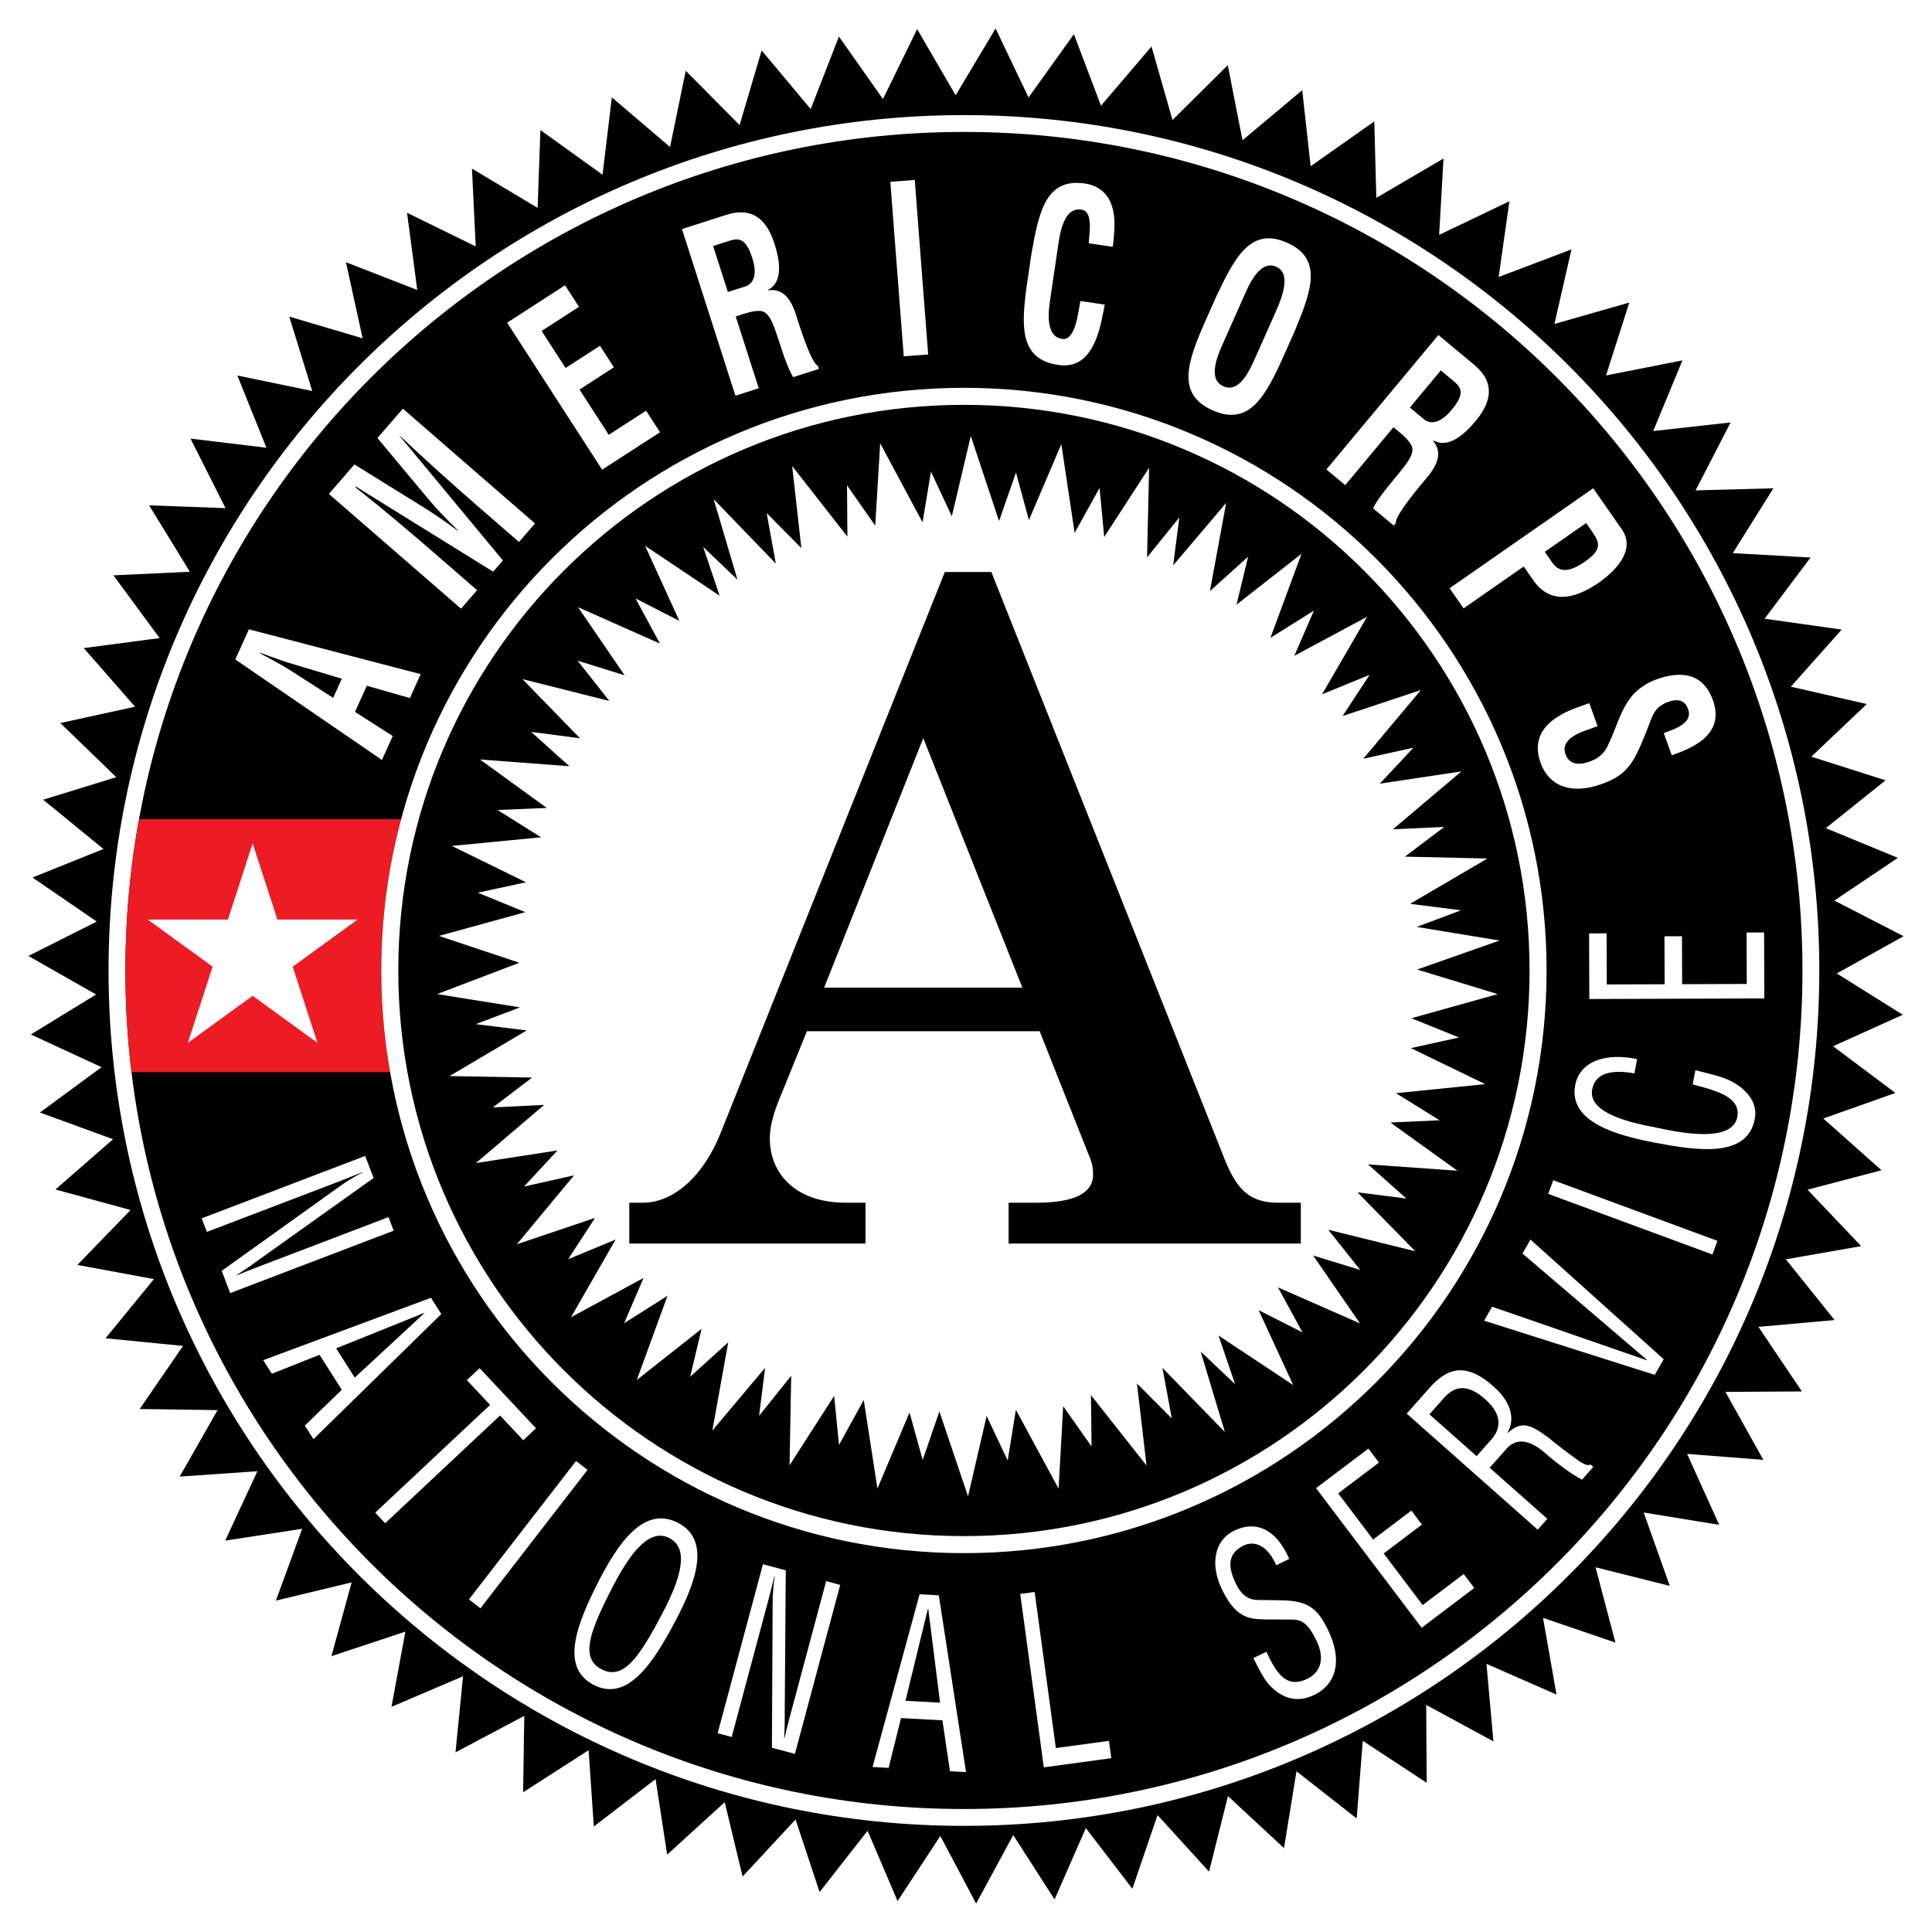 <?xml version="1.0" encoding="utf-8"?>
<!-- Generator: Adobe Illustrator 13.0.0, SVG Export Plug-In . SVG Version: 6.00 Build 14576)  -->
<!DOCTYPE svg PUBLIC "-//W3C//DTD SVG 1.0//EN" "http://www.w3.org/TR/2001/REC-SVG-20010904/DTD/svg10.dtd">
<svg version="1.0" id="Layer_1" xmlns="http://www.w3.org/2000/svg" xmlns:xlink="http://www.w3.org/1999/xlink" x="0px" y="0px"
	 width="192.756px" height="192.756px" viewBox="0 0 192.756 192.756" enable-background="new 0 0 192.756 192.756"
	 xml:space="preserve">
<g>
	<polygon fill-rule="evenodd" clip-rule="evenodd" fill="#FFFFFF" points="0,0 192.756,0 192.756,192.756 0,192.756 0,0 	"/>
	<polygon fill-rule="evenodd" clip-rule="evenodd" points="73.789,12.482 75.99,5.031 80.883,10.885 83.7,3.644 88.093,9.886 
		91.504,2.905 95.345,9.506 99.331,2.836 102.618,9.726 107.144,3.411 109.844,10.548 114.887,4.637 116.979,11.971 122.496,6.503 
		123.965,13.991 129.922,9 130.764,16.585 137.114,12.113 137.316,19.74 144.02,15.813 143.584,23.434 150.595,20.08 149.52,27.636 
		156.787,24.882 155.085,32.322 162.555,30.186 160.235,37.457 167.858,35.953 164.943,43.006 172.665,42.146 169.167,48.927 
		176.931,48.717 172.881,55.185 180.638,55.625 176.057,61.729 183.747,62.813 178.674,68.512 186.249,70.243 180.716,75.494 
		188.119,77.851 182.166,82.625 189.346,85.589 183.012,89.851 189.921,93.406 183.256,97.121 189.84,101.242 182.887,104.383 
		189.104,109.043 181.911,111.592 187.716,116.756 180.337,118.695 185.69,124.328 178.174,125.641 183.038,131.701 
		175.436,132.381 179.775,138.824 172.145,138.869 175.93,145.65 168.321,145.055 171.525,152.133 163.993,150.904 166.594,158.225 
		159.188,156.367 161.171,163.881 153.948,161.414 155.292,169.066 148.305,166.002 149,173.74 142.292,170.098 142.341,177.869 
		135.963,173.682 135.357,181.428 129.351,176.721 128.104,184.387 122.513,179.195 120.626,186.734 115.486,181.092 
		112.978,188.445 108.332,182.389 105.215,189.508 101.089,183.086 97.389,189.918 93.815,183.174 89.553,189.672 86.558,182.656 
		81.771,188.77 79.373,181.529 74.089,187.223 72.306,179.803 66.563,185.037 65.406,177.498 59.246,182.229 58.726,174.619 
		52.191,178.818 52.307,171.191 45.445,174.832 46.199,167.238 39.057,170.293 40.445,162.789 33.068,165.234 35.081,157.875 
		27.526,159.693 30.149,152.527 22.469,153.707 25.681,146.783 17.927,147.32 21.706,140.689 13.938,140.576 18.259,134.283 
		10.529,133.52 15.357,127.613 7.719,126.203 13.026,120.723 5.531,118.676 11.281,113.66 3.979,110.996 10.131,106.473 
		3.08,103.211 9.585,99.219 2.834,95.377 9.651,91.945 3.242,87.55 10.323,84.704 4.307,79.788 11.601,77.539 6.018,72.137 
		13.473,70.509 8.358,64.659 15.923,63.662 11.319,57.402 18.941,57.043 14.878,50.42 22.502,50.698 19.007,43.759 26.583,44.672 
		23.679,37.465 31.152,39.012 28.86,31.587 36.18,33.755 34.517,26.164 41.63,28.931 40.61,21.23 47.464,24.586 47.089,16.824 
		53.639,20.74 53.917,12.976 60.115,17.431 61.045,9.716 66.851,14.667 68.418,7.061 73.789,12.482 	"/>
	<path fill-rule="evenodd" clip-rule="evenodd" fill="#FFFFFF" d="M96.171,182.166c47.132,0,85.341-38.209,85.341-85.341
		c0-47.132-38.209-85.341-85.341-85.341S10.83,49.693,10.83,96.825C10.83,143.957,49.039,182.166,96.171,182.166L96.171,182.166z"/>
	<path fill-rule="evenodd" clip-rule="evenodd" d="M96.171,180.486c46.204,0,83.66-37.457,83.66-83.662
		c0-46.204-37.456-83.661-83.66-83.661c-46.204,0-83.661,37.457-83.661,83.661C12.51,143.029,49.967,180.486,96.171,180.486
		L96.171,180.486z"/>
	<path fill-rule="evenodd" clip-rule="evenodd" d="M96.171,158.375c33.993,0,61.551-27.557,61.551-61.55
		c0-33.993-27.558-61.55-61.551-61.55S34.62,62.832,34.62,96.825C34.62,130.818,62.178,158.375,96.171,158.375L96.171,158.375z"/>
	<path fill-rule="evenodd" clip-rule="evenodd" fill="#FFFFFF" d="M38.762,121.43l0.516,1.354l-16.311,6.227l-0.847-2.219
		l11.742-8.408c0.665-0.477,1.348-0.906,2.283-1.395l-0.012-0.033c-0.82,0.332-1.662,0.672-2.489,0.988l-13.005,4.965l-0.517-1.354
		l16.312-6.227l0.84,2.201l-12.028,8.572c-0.444,0.338-0.923,0.652-1.622,1.105l0.012,0.033c0.581-0.24,1.206-0.498,1.814-0.73
		L38.762,121.43L38.762,121.43z"/>
	<path fill-rule="evenodd" clip-rule="evenodd" fill="#FFFFFF" d="M42.997,129.48l1.031,1.621l-12.754,12.482l-0.862-1.355
		l3.69-3.568l-2.222-3.492l-4.758,1.891l-0.862-1.355L42.997,129.48L42.997,129.48z M42.324,131.025l-0.019-0.029l-8.766,3.529
		l1.856,2.916L42.324,131.025L42.324,131.025z"/>
	<polygon fill-rule="evenodd" clip-rule="evenodd" fill="#FFFFFF" points="47.852,136.502 53.479,142.5 52.205,143.693 
		49.888,141.225 38.427,151.975 37.435,150.918 48.896,140.166 46.578,137.695 47.852,136.502 	"/>
	<polygon fill-rule="evenodd" clip-rule="evenodd" fill="#FFFFFF" points="46.786,159.574 57.473,145.764 58.619,146.65 
		47.932,160.461 46.786,159.574 	"/>
	<path fill-rule="evenodd" clip-rule="evenodd" fill="#FFFFFF" d="M67.651,151.936c3.393,1.764,1.643,6.154-0.22,9.699
		c-2.249,4.287-4.825,8.223-8.218,6.459c-3.393-1.764-1.638-6.125,0.564-10.438C61.625,154.104,64.197,150.141,67.651,151.936
		L67.651,151.936z M66.784,153.453c-1.983-1.031-3.917,1.479-5.695,4.938c-2.314,4.49-3.208,7.043-1.07,8.154
		c2.138,1.111,3.713-1.088,6.059-5.562C67.886,157.541,68.829,154.516,66.784,153.453L66.784,153.453z"/>
	<path fill-rule="evenodd" clip-rule="evenodd" fill="#FFFFFF" d="M82.427,157.75l1.4,0.375l-4.519,16.863l-2.294-0.613
		l0.073-14.441c0.003-0.818,0.056-1.623,0.209-2.666l-0.034-0.01c-0.212,0.859-0.43,1.74-0.659,2.596L73,173.299l-1.4-0.375
		l4.519-16.863l2.277,0.609l-0.107,14.768c0.014,0.559-0.013,1.131-0.055,1.963l0.034,0.008c0.146-0.611,0.303-1.268,0.472-1.896
		L82.427,157.75L82.427,157.75z"/>
	<path fill-rule="evenodd" clip-rule="evenodd" fill="#FFFFFF" d="M91.748,159.061l1.918,0.105l2.716,17.639l-1.604-0.088
		l-0.751-5.078l-4.132-0.227l-1.236,4.969l-1.604-0.09L91.748,159.061L91.748,159.061z M92.612,160.508l-0.035-0.002l-2.238,9.182
		l3.452,0.189L92.612,160.508L92.612,160.508z"/>
	<polygon fill-rule="evenodd" clip-rule="evenodd" fill="#FFFFFF" points="104.143,176.33 101.789,159.027 103.226,158.832 
		105.343,174.404 110.638,173.686 110.873,175.414 104.143,176.33 	"/>
	<path fill-rule="evenodd" clip-rule="evenodd" fill="#FFFFFF" d="M127.324,156.166c-0.699-1.678-1.96-2.594-3.263-1.961
		c-1.9,0.924-1.331,2.615-0.741,3.83c0.529,1.088,1.217,1.582,2.153,1.594c0.781,0.008,1.546,0.025,2.326,0.033
		c2.77,0.027,3.687,0.875,4.694,2.947c1.445,2.975,0.893,5.391-1.369,6.49c-1.162,0.564-2.758,0.797-4.43-0.928
		c-0.628-0.652-1.223-1.916-1.646-2.746l1.303-0.633c1.067,2.354,2.109,3.66,4.072,2.705c1.318-0.641,1.808-1.99,0.912-3.834
		c-1.16-2.387-1.893-2.057-3.381-2.084c-0.807-0.021-2.057,0.041-2.899-0.092c-1.48-0.213-2.374-1.332-3.127-2.881
		c-1.262-2.598-0.72-4.957,1.195-5.889c2.151-1.045,4.193-0.199,5.503,2.814L127.324,156.166L127.324,156.166z"/>
	<polygon fill-rule="evenodd" clip-rule="evenodd" fill="#FFFFFF" points="141.837,162.402 131.303,148.475 136.525,144.525 
		137.579,145.918 133.513,148.992 136.996,153.598 140.812,150.713 141.865,152.105 138.049,154.99 141.939,160.135 
		146.034,157.039 147.087,158.432 141.837,162.402 	"/>
	<path fill-rule="evenodd" clip-rule="evenodd" fill="#FFFFFF" d="M154.378,151.531l-0.961,1.086l-13.069-11.58l2.234-2.523
		c1.817-2.051,3.689-2.727,6.646,0.01c1.499,1.398,1.972,3.078,1.174,4.4l0.034,0.031c1.28-1.131,2.099-0.965,3.979,0.422
		c1.011,0.826,2.027,1.609,3.096,2.369c0.279,0.178,0.924,0.607,1.155,0.348l0.296,0.262l-1.123,1.268
		c-1.045-0.506-2.758-1.836-3.629-2.609c-1.308-1.156-2.771-1.754-3.905-0.473l-1.679,1.896L154.378,151.531L154.378,151.531z
		 M147.32,145.279l1.517-1.713c0.435-0.525,1.58-2.029-0.726-4.025c-2.271-1.967-3.493-0.693-4.142,0.039l-1.354,1.529
		L147.32,145.279L147.32,145.279z"/>
	<polygon fill-rule="evenodd" clip-rule="evenodd" fill="#FFFFFF" points="151.899,125.066 152.696,123.672 165.987,135.609 
		165.095,137.17 148.07,131.766 148.867,130.371 164.314,135.719 164.332,135.689 151.899,125.066 	"/>
	<polygon fill-rule="evenodd" clip-rule="evenodd" fill="#FFFFFF" points="170.846,125.16 154.465,119.113 154.968,117.752 
		171.349,123.801 170.846,125.16 	"/>
	<path fill-rule="evenodd" clip-rule="evenodd" fill="#FFFFFF" d="M163.067,107.09c-2.042-0.352-3.875-0.184-4.214,1.6
		c-0.469,2.471,4.214,3.396,6.478,3.826c2.32,0.512,7.506,1.531,8.001-1.076c0.322-1.699-1.462-2.412-3.305-2.939
		c-0.383-0.107-0.769-0.199-1.15-0.307l0.271-1.424c0.336,0.1,0.702,0.168,1.039,0.268c1.379,0.352,2.421,0.602,3.493,1.445
		c1.108,0.904,1.625,1.926,1.391,3.162c-0.752,3.963-5.879,3.131-9.973,2.355c-3.866-0.734-8.634-2.084-7.94-5.738
		c0.463-2.436,3.128-3.246,6.18-2.596L163.067,107.09L163.067,107.09z"/>
	<polygon fill-rule="evenodd" clip-rule="evenodd" fill="#FFFFFF" points="176.027,99.613 158.566,99.672 158.544,93.125 
		160.29,93.12 160.308,98.219 166.081,98.199 166.064,93.415 167.811,93.409 167.827,98.191 174.275,98.17 174.259,93.038 
		176.005,93.032 176.027,99.613 	"/>
	<path fill-rule="evenodd" clip-rule="evenodd" fill="#FFFFFF" d="M38.105,75.821l-14.63-10.027l1.357-3.008l17.138,4.474
		l-1.077,2.387l-4.298-1.23l-1.178,2.61l3.767,2.407L38.105,75.821L38.105,75.821z M33.241,69.624l0.862-1.91l-4.793-1.434
		c-0.793-0.224-1.536-0.501-2.308-0.772c-0.368-0.147-0.743-0.278-1.097-0.399L25.89,65.14c0.325,0.185,0.672,0.38,1.025,0.558
		c0.714,0.399,1.414,0.772,2.106,1.219L33.241,69.624L33.241,69.624z"/>
	<path fill-rule="evenodd" clip-rule="evenodd" fill="#FFFFFF" d="M47.598,58.883l-1.603,1.846L32.812,49.277l2.552-2.939
		l6.976,4.324c1.14,0.712,2.25,1.492,3.339,2.299l0.023-0.026c-1.221-1.223-2.042-2.052-2.789-2.932l-5.259-6.302l2.541-2.927
		l13.184,11.451l-1.603,1.846l-4.148-3.603c-2.619-2.275-5.204-4.59-7.72-6.983l-0.022,0.026l10.289,12.406l-0.973,1.121
		l-13.688-8.491l-0.057,0.066c2.722,2.156,5.375,4.392,7.994,6.667L47.598,58.883L47.598,58.883z"/>
	<polygon fill-rule="evenodd" clip-rule="evenodd" fill="#FFFFFF" points="60.074,46.859 50.596,32.196 56.373,28.461 
		57.763,30.612 54.039,33.02 56.427,36.715 59.858,34.497 61.248,36.647 57.817,38.866 60.736,43.381 64.461,40.974 65.851,43.125 
		60.074,46.859 	"/>
	<path fill-rule="evenodd" clip-rule="evenodd" fill="#FFFFFF" d="M73.403,31.573l2.297,7.161l-2.327,0.747l-5.334-16.627
		l4.405-1.414c2.012-0.646,3.84-0.205,4.821,2.854c0.583,1.818,0.845,3.836-0.625,4.626l0.014,0.044
		c1.458-0.199,2.25,0.842,2.762,2.438c0.221,0.688,1.463,4.788,2.184,5.094l0.1,0.311l-2.56,0.821
		c-0.625-0.973-1.229-3.029-1.601-4.132c-0.343-1.015-0.775-2.417-1.672-2.471c-0.71-0.041-1.384,0.199-2.049,0.413L73.403,31.573
		L73.403,31.573z M72.621,29.134l1.829-0.587c0.743-0.312,1.128-1.169,0.595-2.832c-0.598-1.862-1.279-1.986-2.167-1.725
		l-1.729,0.555L72.621,29.134L72.621,29.134z"/>
	<polygon fill-rule="evenodd" clip-rule="evenodd" fill="#FFFFFF" points="90.166,35.551 88.829,18.139 91.266,17.952 
		92.603,35.363 90.166,35.551 	"/>
	<path fill-rule="evenodd" clip-rule="evenodd" fill="#FFFFFF" d="M110.225,30.391c-0.064,0.32-0.133,0.663-0.198,0.983
		c-0.589,3.137-1.741,5.438-4.437,5.039c-3.974-0.588-3.734-3.99-3.051-8.596l0.365-2.464c0.756-4.383,1.499-7.615,5.369-7.042
		c2.152,0.366,3.144,2.019,2.879,4.993c-0.03,0.443-0.061,0.885-0.143,1.321l-2.384-0.354c0.06-1.121,0.453-3.181-0.738-3.357
		c-1.9-0.281-2.192,2.759-2.391,4.095l-0.71,4.791c-0.212,1.428-0.47,3.767,1.188,4.013c1.33,0.197,1.598-2.682,1.813-3.78
		L110.225,30.391L110.225,30.391z"/>
	<path fill-rule="evenodd" clip-rule="evenodd" fill="#FFFFFF" d="M121.355,29.563c1.901-4.021,3.483-6.936,7.057-5.347
		s2.47,4.716,0.761,8.822l-1.012,2.276c-1.891,4.255-3.511,7.255-7.18,5.624c-3.669-1.631-2.527-4.843-0.637-9.099L121.355,29.563
		L121.355,29.563z M121.979,34.35c-0.586,1.319-1.461,3.503,0.07,4.184c1.596,0.709,2.585-1.475,3.266-3.007l1.815-4.084
		c0.566-1.277,1.872-4.085,0.213-4.823c-1.755-0.78-2.85,2.071-3.397,3.305L121.979,34.35L121.979,34.35z"/>
	<path fill-rule="evenodd" clip-rule="evenodd" fill="#FFFFFF" d="M139.024,42.626l-4.812,5.777l-1.878-1.564l11.176-13.415
		l3.555,2.961c1.622,1.353,2.23,3.132,0.175,5.6c-1.222,1.467-2.785,2.771-4.24,1.953l-0.029,0.036
		c0.949,1.125,0.495,2.352-0.578,3.64c-0.462,0.555-3.257,3.801-3.129,4.574l-0.208,0.251l-2.065-1.722
		c0.486-1.048,1.897-2.66,2.629-3.566c0.673-0.834,1.624-1.95,1.189-2.737c-0.346-0.621-0.911-1.062-1.447-1.509L139.024,42.626
		L139.024,42.626z M140.664,40.658l1.476,1.229c0.661,0.46,1.592,0.326,2.709-1.015c1.252-1.502,0.99-2.144,0.295-2.754
		l-1.396-1.162L140.664,40.658L140.664,40.658z"/>
	<path fill-rule="evenodd" clip-rule="evenodd" fill="#FFFFFF" d="M144.626,58.69l14.328-9.976l2.853,4.098
		c1.336,1.92-0.318,3.944-2.324,5.341c-1.223,0.851-2.768,1.565-4.098,1.364c-1.108-0.165-1.906-0.864-2.426-1.651l-0.938-1.347
		l-5.999,4.177L144.626,58.69L144.626,58.69z M154.123,55.056l0.748,1.075c0.607,0.874,1.514,1.116,3.252-0.095
		c1.643-1.144,1.552-1.804,0.765-2.936l-0.639-0.917L154.123,55.056L154.123,55.056z"/>
	<path fill-rule="evenodd" clip-rule="evenodd" fill="#FFFFFF" d="M165.994,73.141c1.474-0.511,2.884-1.129,2.43-2.395
		c-0.278-0.772-0.871-1.116-1.989-0.714c-1.248,0.449-1.518,1.213-1.871,2.157c-0.363,0.984-1.088,2.822-1.689,3.762
		c-0.747,1.159-1.644,1.76-3.067,2.272c-3.111,1.118-5.287,0.156-6.097-2.096c-0.992-2.76,0.713-4.486,3.647-5.542l1.205-0.433
		l0.827,2.3l-0.964,0.347c-1.617,0.525-2.648,1.305-2.24,2.438c0.349,0.969,1.193,1.186,2.441,0.736
		c0.964-0.347,1.503-0.912,1.838-1.7c0.817-1.648,1.178-3.467,2.484-4.994c0.609-0.646,1.431-1.182,2.307-1.497
		c2.804-1.008,4.763-0.375,5.637,2.056c1.318,3.665-2.485,4.92-4.101,5.52L165.994,73.141L165.994,73.141z"/>
	<path fill-rule="evenodd" clip-rule="evenodd" fill="#ED1C24" d="M38.922,106.971c-0.581-3.297-0.884-6.682-0.884-10.146
		c0-5.209,0.685-10.286,1.971-15.091H13.873c-0.895,4.904-1.363,9.929-1.363,15.091c0,3.431,0.207,6.824,0.608,10.146H38.922
		L38.922,106.971z"/>
	<polygon fill-rule="evenodd" clip-rule="evenodd" fill="#FFFFFF" points="14.748,91.748 22.738,91.748 25.208,84.149 
		27.677,91.749 35.667,91.749 29.203,96.445 31.671,104.045 25.207,99.348 18.743,104.043 21.212,96.444 14.748,91.748 	"/>
	<path fill-rule="evenodd" clip-rule="evenodd" fill="#FFFFFF" d="M96.171,154.957c32.104,0,58.132-26.027,58.132-58.132
		c0-32.104-26.027-58.132-58.132-58.132c-32.105,0-58.132,26.027-58.132,58.132C38.039,128.93,64.066,154.957,96.171,154.957
		L96.171,154.957z"/>
	<path fill-rule="evenodd" clip-rule="evenodd" d="M96.171,153.258c31.167,0,56.433-25.268,56.433-56.433
		c0-31.167-25.266-56.433-56.433-56.433c-31.167,0-56.433,25.266-56.433,56.433C39.738,127.99,65.004,153.258,96.171,153.258
		L96.171,153.258z"/>
	<polygon fill-rule="evenodd" clip-rule="evenodd" fill="#FFFFFF" points="51.817,96.055 43.608,99.18 51.882,100.506 
		47.463,102.18 52.548,102.807 44.852,107.359 53.085,107.51 49.174,110.488 54.292,110.236 47.486,116.037 55.624,114.779 
		52.279,118.383 57.278,117.26 51.563,124.139 59.367,121.51 56.687,125.631 61.421,123.672 56.965,131.426 64.205,127.502 
		62.268,132.02 66.598,129.279 63.532,137.682 69.995,132.578 68.858,137.361 72.657,133.922 71.071,142.723 76.332,136.473 
		75.735,141.256 78.937,137.258 78.773,146.197 83.223,139.27 83.706,144.162 86.177,139.674 87.542,148.512 90.744,140.924 
		92.055,145.662 93.724,140.818 96.579,149.293 98.437,141.27 100.537,145.715 101.354,140.656 105.615,148.52 106.075,140.297 
		108.905,144.318 108.845,139.193 114.387,146.213 113.436,138.033 116.91,141.512 115.977,136.475 122.206,142.875 
		119.794,134.852 123.227,138.1 121.573,133.25 129.025,138.191 125.573,130.715 129.959,132.938 127.502,128.441 135.688,132.039 
		131.01,125.262 135.711,126.703 132.521,122.693 141.203,124.838 135.436,118.961 140.313,119.576 136.486,116.17 145.406,116.801 
		138.72,111.994 143.631,111.77 139.277,109.066 148.175,108.164 140.766,104.57 145.566,103.51 140.815,101.59 149.428,99.182 
		141.388,96.731 149.607,93.838 141.34,92.477 145.766,90.822 140.684,90.174 148.399,85.654 140.167,85.467 144.092,82.506 
		138.973,82.735 145.804,76.964 137.66,78.186 141.021,74.598 136.017,75.699 141.762,68.845 133.946,71.44 136.645,67.331 
		131.902,69.27 136.392,61.536 129.135,65.428 131.092,60.917 126.75,63.639 129.852,55.251 123.367,60.326 124.524,55.548 
		120.712,58.97 122.335,50.176 117.047,56.404 117.665,51.622 114.445,55.608 114.648,46.667 110.168,53.577 109.707,48.682 
		107.216,53.16 105.889,44.316 102.654,51.889 101.364,47.145 99.675,51.982 96.856,43.495 94.964,51.51 92.882,47.055 
		92.043,52.11 87.816,44.229 87.321,52.449 84.508,48.416 84.545,53.54 79.035,46.497 79.951,54.681 76.491,51.188 77.403,56.229 
		71.201,49.801 73.578,57.835 70.16,54.572 71.792,59.43 64.361,54.455 67.781,61.946 63.405,59.704 65.843,64.211 57.671,60.579 
		62.32,67.375 57.625,65.915 60.797,69.938 52.125,67.755 57.867,73.658 52.992,73.021 56.804,76.444 47.887,75.774 54.553,80.609 
		49.641,80.813 53.981,83.535 45.081,84.399 52.475,88.024 47.669,89.065 52.412,91.005 43.79,93.376 51.817,96.055 	"/>
	<path fill-rule="evenodd" clip-rule="evenodd" d="M98.908,57.072l23.308,58.668c1.204,2.988,2.494,4.256,5.332,4.256h2.236v4.074
		h-29.156v-4.074h2.752c3.527,0,5.677-0.814,5.677-2.807c0-0.906-0.172-1.357-0.516-2.172l-4.816-12.133H80.503l-2.236,5.523
		c-0.688,1.629-1.462,3.439-1.462,5.16c0,3.621,2.666,6.428,7.568,6.428h1.978v4.074H62.786v-4.074h1.376
		c3.01,0,6.021-2.625,7.741-6.971l22.362-55.953H98.908L98.908,57.072z M92.114,73.641l-9.891,24.898h19.781L92.114,73.641
		L92.114,73.641z"/>
</g>
</svg>
